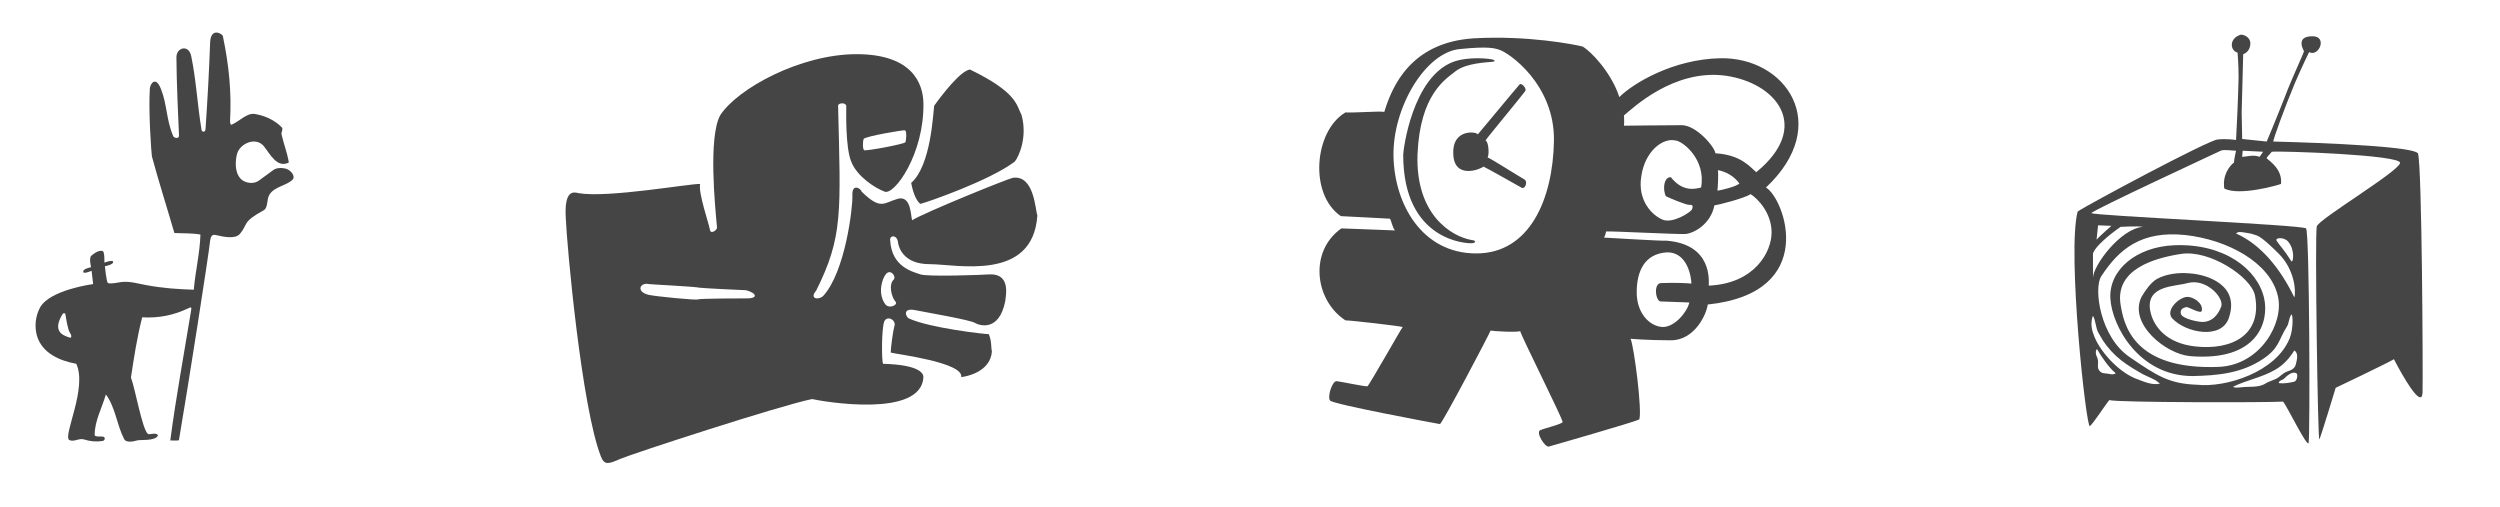 <?xml version="1.0" encoding="utf-8"?>
<!-- Generator: Adobe Illustrator 16.0.4, SVG Export Plug-In . SVG Version: 6.00 Build 0)  -->
<!DOCTYPE svg PUBLIC "-//W3C//DTD SVG 1.1//EN" "http://www.w3.org/Graphics/SVG/1.1/DTD/svg11.dtd">
<svg version="1.1" id="Layer_1" xmlns="http://www.w3.org/2000/svg" xmlns:xlink="http://www.w3.org/1999/xlink" x="0px" y="0px"
	 width="685px" height="139px" viewBox="0 0 685 139" enable-background="new 0 0 685 139" xml:space="preserve">
<g>
	<path fill="#454545" d="M73.82,53.34c-0.84,1.4-0.28,3.64-1.68,4.34c-5.88,3.22-4.06,3.64-6.44,6.44c-1.26,1.4-4.2,0.84-6.58,0.28
		c-1.12-0.28-1.4,0.56-1.54,1.54c-0.42,4.06-6.02,39.9-8.54,54.599c0,0.281-1.54,0.141-2.38,0.141c1.54-11.76,3.78-23.8,5.74-35.84
		c0.14-0.7-0.14-0.7-0.7-0.42c-4.06,1.96-8.26,2.8-12.74,2.52c-1.4,5.461-2.24,10.92-3.08,16.521c1.12,2.8,3.08,14.14,4.62,15.399
		c0.42,0.42,2.24-0.56,2.8,0.42c-0.7,1.68-4.9,1.121-5.74,1.4c-1.4,0.42-2.94,0.561-3.5-0.279c-2.1-4.061-2.38-8.681-5.04-12.32
		c-1.12,3.779-3.08,7.279-3.08,11.06c0,0.84,2.24,0.14,2.66,0.7c0.28,0.42,0,0.84-0.42,0.98c-1.68,0.279-3.5,0.139-5.18-0.42
		c-1.4-0.421-2.8,0.84-4.06,0.139c-1.68-1.26,5.04-14.279,1.96-20.859c-4.62-0.84-9.38-2.939-10.78-7.699
		c-0.7-2.521-0.42-5.32,0.84-7.701c2.66-4.899,14.56-6.439,14.56-6.439l-0.42-3.641c0,0-1.96,0.841-2.24,0.421
		c-0.42-0.979,2.1-1.4,2.1-1.4s-0.7-2.659,0.14-3.22c0.84-0.7,1.82-1.4,2.94-1.26c0.7,0,0.56,3.22,0.56,3.22s2.24-0.84,2.38-0.28
		c0.28,0.84-2.24,1.26-2.24,1.26s0.42,4.34,0.84,4.621c0.7,0.279,2.8-0.141,3.64-0.281c2.38-0.279,4.48,0.42,6.86,0.84
		c4.48,0.841,8.54,1.121,13.02,1.261c0.42-5.04,1.68-10.08,1.82-15.12c-2.38-0.42-4.76-0.28-7.14-0.42c-1.82-6.3-4.48-14.7-6.16-21
		c-0.14-0.84-0.98-12.32-0.56-18.62c0.14-1.4,1.68-3.5,3.08,0.28c1.68,4.2,1.4,8.4,3.36,12.88c0.28,0.42,1.68,0.84,1.54-0.42
		c-0.14-2.8-0.7-15.4-0.7-21.28c0-2.66,3.36-3.64,4.06-0.28c1.4,6.86,1.68,13.3,2.8,20.02c0,0.84,1.12,0.98,1.12-0.14
		c0.56-8.26,0.98-15.82,1.26-23.8c0.28-4.2,3.5-2.1,3.5-1.54c1.68,8.12,2.38,15.26,1.96,23.24c0,0.7,0.14,1.26,0.7,0.84
		c2.1-0.98,3.92-3.08,6.02-2.8c2.66,0.42,5.32,1.54,7.42,3.64c0.56,0.56-0.28,1.4,0,2.1c0.56,2.52,1.54,4.9,1.96,7.56
		c-3.22,1.68-5.18-2.38-6.86-4.48c-2.24-2.66-6.44-0.7-7.28,1.96c-0.42,1.26-1.12,5.88,1.68,7.56c1.26,0.7,3.08,0.84,4.34-0.14
		c1.4-0.98,2.24-1.68,3.64-2.66c0.98-0.84,2.38-0.84,3.64-0.56c1.4,0.42,2.8,2.1,1.82,3.08C78.3,50.96,75.22,51.1,73.82,53.34z
		 M17.96,86.38c0-0.7-0.56-0.7-0.84-0.28c-2.8,4.62,0,5.74,1.68,6.301c1.12,0.56,0.7-0.84,0.42-1.121
		C18.52,90.3,18.1,87.08,17.96,86.38z"/>
	<path fill="#454545" d="M254.699,72.38c-7.42,0-8.54-4.9-8.68-6.16c-0.28-1.96-2.38-1.82-2.1-0.28c0.42,7.28,6.3,8.541,8.26,9.24
		c1.96,0.7,17.36,0.141,18.9,0c6.02-0.279,4.48,6.02,4.34,7.42c-1.68,8.4-7.14,6.58-8.26,5.881c-1.4-0.841-12.88-2.801-16.38-3.5
		c-3.5-0.701-2.66,1.68-1.82,2.239c5.74,2.66,20.86,4.341,21.98,4.341c0.84,2.1,0.56,3.499,0.84,4.76c-0.42,5.6-7,6.859-8.4,7
		c0.7-4.061-18.06-6.301-19.32-6.721c0-1.4,0.7-6.3,0.98-7.14c0.7-1.82-2.1-3.22-2.8-1.261c-0.7,2.101-0.7,10.641-0.28,11.48
		c10.36,0.28,11.06,2.801,11.06,3.641c-0.56,11.34-27.44,6.719-30.52,6.02c-8.96,1.82-49.28,14.98-52.5,16.38
		c-3.22,1.399-4.34,1.819-5.32-0.56c-5.32-13.44-9.38-58.1-9.66-65.52c-0.42-7.42,1.96-7.14,3.5-6.72
		c7.98,1.4,30.66-2.66,33.32-2.52c-0.56,2.38,2.38,10.78,2.66,12.46c0.14,1.54,2.1,0.14,1.96-0.56c-0.56-6.02-2.38-24.5,0.84-30.66
		c4.76-7.42,22.12-16.8,37.379-16.8c15.26,0,18.2,7.98,18.34,13.3c0.28,14-7.98,25.48-10.64,24.36c-2.66-0.98-7.56-4.2-9.1-8.12
		c-1.68-3.92-1.4-14-1.4-15.26c0-1.12-2.24-0.98-2.24-0.14c0.7,29.26,1.4,35.84-6.02,50.68c-1.96,2.24,0.7,2.66,1.96,1.4
		c6.02-6.58,8.12-24.221,7.98-27.581c-0.14-3.36,2.38-1.82,2.52-0.98c5.32,5.18,6.02,3.08,9.94,1.96c3.78-0.98,3.5,5.04,3.92,5.88
		c3.36-2.1,25.76-11.2,27.58-11.62c5.88-0.84,6.16,8.82,6.72,10.36C282.979,77.279,262.119,72.38,254.699,72.38z M191.559,78.82
		c-0.84-0.28-12.46-0.84-13.72-0.98c-2.52-0.561-3.64,2.1-0.14,2.939c1.68,0.42,13.16,1.541,13.58,1.261s12.46-0.28,12.88-0.28
		c3.64,0.141,3.36-1.4,0.28-2.24C203.599,79.52,192.399,78.96,191.559,78.82z M247.979,35.7c-0.42-0.14-11.06,1.68-11.34,2.38
		c-0.28,0.84-0.28,2.8,0.14,3.08c0.42,0.28,11.2-1.68,11.34-2.24C248.259,38.36,248.539,36.12,247.979,35.7z M244.899,76.58
		c0.7-0.84-0.84-2.939-2.1-1.54c-1.12,1.26-2.38,5.319-0.28,8.26c1.12,1.54,3.78,0.14,2.8-0.7
		C244.339,81.48,243.359,77.98,244.899,76.58z M278.079,44.24c-6.72,5.18-24.08,11.2-25.9,11.62c-1.4-0.98-2.24-4.2-2.52-5.74
		c5.46-4.76,6.02-19.18,6.3-21.14c2.1-2.94,7.14-9.52,9.8-9.94c13.02,6.3,12.74,9.8,14.14,12.46
		C281.579,37.52,279.199,42.84,278.079,44.24z"/>
	<path fill="#454545" d="M467.917,83.439c-0.279,2.521-3.5,9.801-10.08,9.801c-6.579,0-11.06-0.42-11.06-0.42
		c0.98,2.239,3.22,19.879,2.38,22.119c-1.82,0.84-23.799,7.141-24.779,7.42c-0.98,0.28-3.641-3.779-2.381-4.479
		c1.261-0.56,6.021-1.681,6.16-2.24c0.141-0.7-11.479-23.8-11.619-24.92c-0.98,0.42-7.561,0-8.12-0.14
		c-0.56,1.4-13.021,25.06-13.86,25.619c-1.68-0.279-29.4-5.459-30.1-6.439c-0.84-0.98,0.561-5.46,1.82-5.32
		c1.26,0.141,7.84,1.541,8.399,1.4c0.42-0.141,9.101-15.54,9.66-16.24c-0.84-0.279-14.14-1.82-15.681-1.82
		c-8.399-5.459-10.079-18.899-1.119-25.199c1.119,0,14.14,0.56,14.699,0.56c-0.699-0.7-0.979-2.66-1.399-3.22
		c-0.56,0-12.601-0.7-13.44-0.7c-8.819-6.02-7.279-23.38,1.26-28.419c2.66,0.14,9.521-0.42,10.641-0.14
		c2.1-6.86,7.141-19.04,24.5-20.16c14.84-0.84,27.58,1.68,29.82,2.24c2.239,1.26,7.84,7,10.08,13.86
		c3.779-3.78,14.699-10.36,27.579-10.64c18.06-0.42,30.94,18.2,12.601,35.42C488.917,54.32,498.577,80.22,467.917,83.439z
		 M410.657,13.58c-0.979-0.28-2.52-0.98-10.64-0.14c-9.38,0.84-18.479,15.96-18.2,29.4c0.28,13.16,7.84,26.6,22.68,26.6
		c14.701,0,21-14.979,21.281-30.799C426.058,23.1,413.317,14.28,410.657,13.58z M398.897,19.46c-2.8,2.24-9.8,6.3-10.5,22.82
		c-0.56,16.52,9.24,22.54,14.98,23.52c0.84,0,1.26,0.7,0,0.84c-1.4,0.14-18.9-0.56-18.9-24.22c0-1.4,2.521-21.28,13.721-25.48
		c4.34-1.54,9.799-0.84,10.5-0.7c0.699,0.14,1.399,0.56,0.14,0.7C407.718,17.08,401.838,17.22,398.897,19.46z M407.018,38.5
		c0.841,0.14,1.12,3.92,0.56,4.62c1.121,0.42,8.961,5.46,10.08,6.02c1.121,0.7,0.141,2.94-0.84,2.24
		c-0.979-0.56-9.66-5.46-10.359-5.74c-0.7,0.7-7.98,3.64-8.26-3.36c-0.42-7,6.299-6.3,6.72-5.46
		c0.979-1.12,10.92-13.16,11.479-13.72c0.42-0.42,1.961,0.98,1.54,1.82C417.518,25.62,407.298,37.94,407.018,38.5z M479.677,53.2
		c-1.68,1.12-8.819,2.94-9.939,3.08c-0.98,5.18-5.74,7.7-7.98,7.84c-1.399,0.14-20.859-0.84-21.699-0.7
		c0,0.28-0.279,1.26-0.561,1.68c0.42,0,15.961,0.98,17.08,0.84c12.74,0.98,11.62,11.2,11.62,12.32
		c12.601-0.561,17.22-9.24,17.22-14.56C485.417,58.24,481.497,54.32,479.677,53.2z M472.677,20.72
		c-14.139-1.82-25.34,8.96-27.719,10.92c0,0,0.14,1.96,0,2.8c0.699,0,11.76-0.14,15.819-0.14s9.101,6.02,9.24,7.7
		c7.14,0.42,9.659,3.92,11.2,5.18C496.478,34.72,486.817,22.68,472.677,20.72z M456.577,69.16c-5.879,0.42-8.119,5.039-8.119,10.92
		c0,5.88,3.64,9.38,7.14,9.52c3.36,0,6.72-4.199,7.28-6.72c-0.7,0-6.86-0.28-7.84-0.28c-1.4,0-2.101-5.039,0.14-5.039
		c3.64-0.141,6.86,0,8.26,0.139C463.438,76.16,462.458,68.88,456.577,69.16z M459.098,38.5c-3.5-0.84-8.399,2.94-9.38,9.8
		c-1.12,6.72,3.08,10.78,5.88,11.9c2.8,1.12,7.7-2.1,7.979-2.8c0.42-0.84,0.141-1.4-0.56-1.26c-0.84,0.14-5.74-1.96-6.58-2.38
		c-1.12-2.66-0.14-5.46,1.399-5.18c3.221,4.06,6.58,3.22,8.261,2.8C467.497,43.68,461.058,38.64,459.098,38.5z M470.718,46.62
		c0.14,0.98,0,4.48-0.141,5.6c0.7,0,5.32-1.12,6.021-1.96C476.038,49.56,474.357,47.32,470.718,46.62z"/>
	<path fill="#454545" d="M655.937,98.42c-1.26,0.84-15.959,7.84-15.959,7.84s-4.061,13.439-4.48,14.141
		c-0.42,0.559-1.26-56.28-0.7-58.38c0.7-2.1,22.399-14.98,22.819-17.36c0.42-2.24-33.039-3.36-35.139-3.08
		c-0.42,0.56-1.4,1.4-1.4,1.82c0.98,0.84,4.34,3.08,3.92,7c-1.12,0.42-11.48,3.36-15.54,1.26c-0.56-3.64,1.399-6.16,2.66-7.14
		c0-0.84,0.56-3.22,0.56-3.22c-0.979,0-3.359-0.42-4.199,0c-0.84,0.42-35,16.24-35.42,17.08c-0.28,0.7,57.68,3.22,58.799,4.2
		c0.98,0.84,1.121,57.539,0.701,58.8c-0.421,1.26-5.881-10.08-7-11.341c-3.5,0.281-45.92,0.281-47.601-0.42
		c-0.979,1.121-4.2,6.16-5.319,7.141c-0.98,1.12-6.301-47.74-3.36-58.8c2.38-1.68,35.84-19.6,38.36-19.74
		c2.52-0.28,5.039,0.14,5.039,0.14c0.141-2.38,0.561-10.92,0.7-17.08c0-3.92-0.28-6.58-0.28-6.86c-2.1-0.56-2.38-3.92,0.84-4.9
		c0.42-0.14,2.66,0.42,2.66,2.38c0,1.96-1.399,2.8-1.959,2.94l-0.421,15.96l0.14,7.28l6.721,0.7c0,0,2.38-5.6,4.9-12.04
		c2.1-5.6,5.039-11.62,5.319-12.74c0,0-2.66-4.2,2.521-4.06c3.92,0.14,1.539,5.74-1.121,4.34c0,0-1.819,3.64-3.92,8.54
		c-2.799,6.72-6.02,15.54-5.879,15.96c0,0,37.659,0.84,39.619,3.22c1.12,3.08,1.4,61.32,1.26,65.66
		C663.497,112.14,658.317,103.039,655.937,98.42z M590.558,104.16c-1.541-0.84-2.94-1.26-4.48-2.24
		c-4.9-2.801-8.26-5.46-11.061-10.641c-0.84-1.399-0.699-3.219-1.539-4.76c-0.7,1.68-0.42,3.641,0.14,5.041
		c1.399,4.34,6.86,10.639,12.319,12.459c1.82,0.7,3.92,1.54,5.881,1.12C591.537,104.859,590.837,104.3,590.558,104.16z
		 M581.037,62.16c0,0-6.58,4.48-7.56,7.279v6.721c0-3.36,7.56-13.58,13.72-14C585.657,61.88,581.037,62.16,581.037,62.16z
		 M574.737,95.9c-0.28-0.701-0.84,0.699-0.141,1.959c0.701,1.541-0.279,2.801,0.701,3.78c0.699,0.841,1.539,0.56,2.799,0.841
		c0.98,0.279,1.681-0.141,1.541-0.281C577.817,100.8,575.437,97.16,574.737,95.9z M574.877,61.74l-0.42,3.92
		c0.42-0.56,4.06-3.78,4.06-3.78L574.877,61.74z M626.537,89.6c-2.24,3.641-2.101,5.74-6.16,8.54
		c-6.021,4.2-12.88,4.761-19.601,4.899c-14.699,0-22.119-13.719-22.539-21.279c-0.42-7.84,7.14-14.14,17.5-14.56
		c13.58-0.56,22.82,6.441,24.64,14.56c1.399,6.301-1.681,17.359-20.3,15.82c-6.58-0.561-16.939-8.82-13.3-16.24
		c0.979-1.68,2.521-3.92,4.2-4.9c2.52-1.399,6.02-1.819,8.959-1.539c4.621,0.279,13.86,3.08,10.78,12.18
		c-1.96,6.02-11.76,4.199-15.54,0.14c-1.959-2.239,1.961-5.88,4.2-5.88c1.54,0,4.341,1.68,3.92,3.779
		c-0.14,1.121-3.78-1.119-4.2-0.979c-0.84,0.14-1.819,0.56-1.539,1.82c0.279,1.399,5.039,2.38,6.299,2.239
		c3.221-0.279,4.341-3.219,4.761-4.199c0.84-2.381-4.06-7.84-9.24-6.439c-3.36,0.979-11.479,0.559-10.22,7.559
		c0.84,4.48,4.62,8.961,12.32,9.801c9.939,1.119,18.479-3.08,16.379-14c-1.119-5.18-12.6-12.6-20.299-11.34
		c-7.28,1.119-18.061,4.199-16.521,13.859c0.84,5.041,3.08,18.061,27.021,17.08c11.34-0.56,17.779-12.039,16.1-19.32
		c-2.1-9.379-14-15.539-25.34-16.799c-12.04-1.26-18.2,3.78-23.1,11.34c-2.101,3.359-0.281,16.66,7.84,22.119
		c7.56,5.18,10.779,7.28,18.479,7.561c7.7,0.84,21.56-3.36,25.34-12.74c1.12-2.8,0.84-7.14,0.42-6.439
		C627.097,87.22,627.237,88.619,626.537,89.6z M628.637,96.039c-1.399,2.24-3.079,4.061-5.319,5.32
		c-3.641,2.101-7.84,2.801-11.48,4.621c0.7,0.42,1.54,0.139,2.24,0.139c2.24-0.279,4.76,0.141,6.58-0.979
		c1.26-0.84,2.8-0.979,3.92-1.96c0.84-0.699,1.54-1.26,2.52-1.54c0.98-0.28,1.82-0.979,1.961-1.819
		C629.337,98.699,629.897,96.74,628.637,96.039z M624.437,69.58c-1.119-1.12-4.479-4.48-6.02-5.04c-1.68-0.56-1.68-0.56-3.5-0.84
		c-0.98-0.14-1.68-0.28-2.24,0.28c7,3.08,12.32,9.94,15.96,17.5C629.196,79.8,628.637,73.779,624.437,69.58z M614.497,41.3
		l-0.141,1.68c0.841,0,3.221-0.7,4.761,0c0.28-0.42,0.979-1.4,0.979-1.4L614.497,41.3z M626.957,66.22
		c-1.12-1.4-3.92-1.12-3.08-0.14c0.7,1.12,2.101,2.52,3.92,5.46C628.356,72.24,628.917,68.46,626.957,66.22z M625.696,103.88
		c-0.42,0.28-0.979,0.28-1.26,0.84c-0.14,0.14,0,0.28,0.141,0.28c1.4,0.14,2.8-0.141,4.06-0.42c0.841-0.28,1.12-2.24,0.421-2.381
		C627.937,101.779,626.677,102.9,625.696,103.88z"/>
</g>
</svg>
